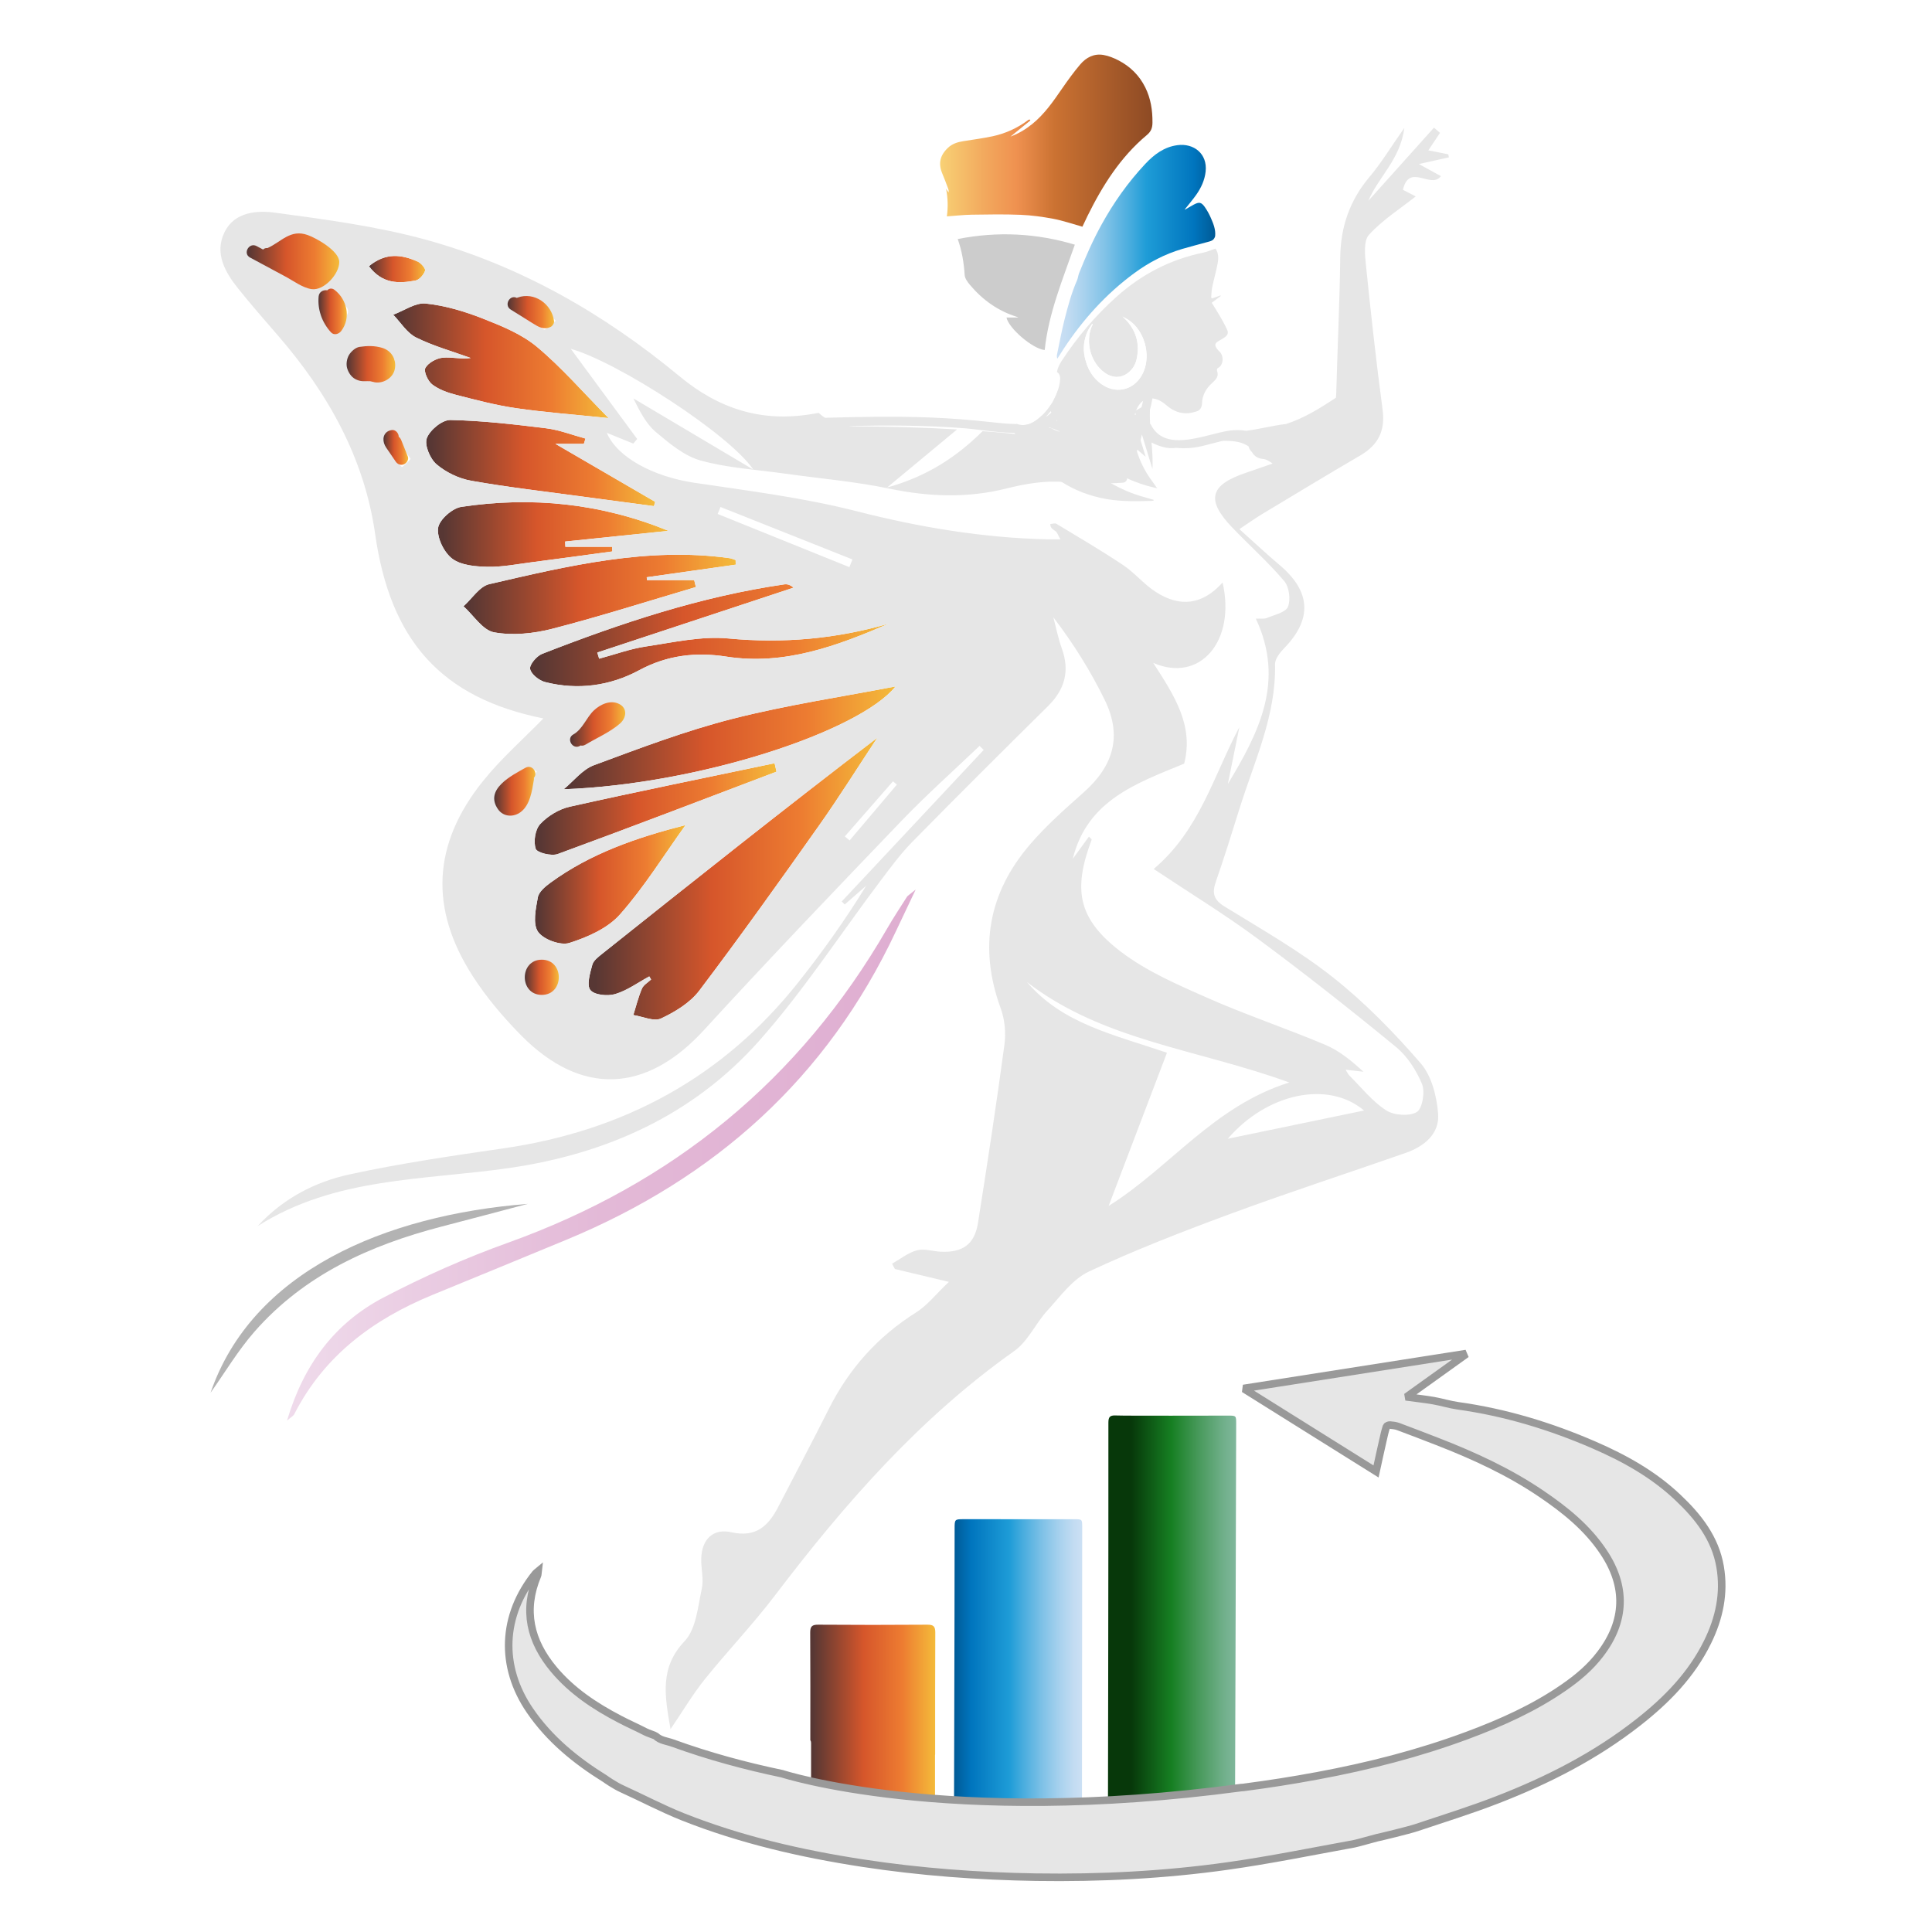 <svg width="64" height="64" viewBox="0 0 64 64" fill="none" xmlns="http://www.w3.org/2000/svg">
<rect width="64" height="64" fill="white"/>
<path d="M40.653 10.928C40.579 10.765 40.489 10.608 40.4 10.451C40.317 10.307 40.225 10.168 40.14 10.03C40.25 9.948 40.345 9.876 40.44 9.804C40.436 9.799 40.433 9.793 40.429 9.787C40.338 9.819 40.247 9.851 40.157 9.883C40.145 9.876 40.134 9.87 40.122 9.863C40.132 9.748 40.131 9.63 40.155 9.518C40.209 9.257 40.284 8.999 40.334 8.737C40.369 8.558 40.368 8.376 40.263 8.234C40.118 8.283 39.997 8.34 39.871 8.366C38.774 8.59 37.819 9.085 36.987 9.83C36.283 10.46 35.679 11.174 35.163 11.965C35.088 12.079 35.037 12.194 35.013 12.321C35.077 12.365 35.121 12.437 35.118 12.54C35.11 12.776 35.029 13.018 34.908 13.242C34.902 13.26 34.898 13.279 34.891 13.297C34.873 13.342 34.854 13.396 34.817 13.422C34.726 13.487 34.761 13.55 34.801 13.618C34.997 13.948 35.244 14.237 35.508 14.512C35.944 14.968 36.432 15.358 36.984 15.666C37.4 15.898 37.838 16.071 38.332 16.174C38.284 16.106 38.25 16.053 38.213 16.004C37.9 15.598 37.684 15.145 37.585 14.644C37.516 14.295 37.5 13.94 37.635 13.597C37.731 13.354 37.916 13.159 38.211 13.204C38.371 13.228 38.508 13.311 38.628 13.415C38.813 13.577 39.022 13.684 39.268 13.69C39.392 13.693 39.522 13.665 39.642 13.627C39.754 13.592 39.813 13.491 39.817 13.374C39.825 13.088 39.953 12.864 40.163 12.679C40.187 12.657 40.209 12.633 40.233 12.61C40.327 12.52 40.363 12.416 40.317 12.288C40.308 12.261 40.319 12.203 40.338 12.195C40.529 12.107 40.55 11.8 40.406 11.656C40.376 11.626 40.344 11.596 40.32 11.562C40.224 11.43 40.24 11.369 40.383 11.288C40.446 11.252 40.509 11.217 40.568 11.175C40.662 11.111 40.699 11.03 40.653 10.928ZM37.879 12.319C37.633 12.891 37.02 13.086 36.509 12.739C36.19 12.523 36.018 12.21 35.936 11.84C35.869 11.538 35.906 11.248 36.031 10.969C36.068 10.885 36.128 10.81 36.177 10.732C36.185 10.736 36.193 10.742 36.2 10.746C36.183 10.781 36.162 10.815 36.149 10.851C35.971 11.337 36.117 11.937 36.51 12.28C36.767 12.503 37.07 12.566 37.352 12.364C37.532 12.235 37.629 12.048 37.666 11.835C37.762 11.295 37.589 10.852 37.185 10.484C37.257 10.526 37.332 10.563 37.401 10.611C37.895 10.95 38.135 11.726 37.879 12.319Z" fill="#E6E6E6"/>
<path d="M33.473 4.525C33.697 4.344 33.915 4.167 34.133 3.99C34.126 3.98 34.119 3.97 34.112 3.959C34.097 3.963 34.08 3.962 34.069 3.97C33.714 4.237 33.318 4.42 32.886 4.513C32.567 4.581 32.242 4.623 31.919 4.675C31.725 4.706 31.545 4.758 31.396 4.902C31.133 5.156 31.075 5.423 31.22 5.762C31.29 5.925 31.35 6.093 31.412 6.259C31.426 6.295 31.43 6.334 31.424 6.378C31.395 6.335 31.366 6.292 31.338 6.25C31.401 6.556 31.408 6.861 31.366 7.168C31.651 7.148 31.92 7.116 32.19 7.112C32.729 7.104 33.269 7.094 33.807 7.116C34.172 7.131 34.538 7.181 34.898 7.249C35.216 7.31 35.526 7.418 35.856 7.51C35.906 7.406 35.964 7.278 36.026 7.152C36.524 6.145 37.116 5.204 37.989 4.475C38.134 4.354 38.176 4.235 38.177 4.059C38.18 3.653 38.121 3.264 37.939 2.897C37.741 2.497 37.438 2.199 37.045 1.997C36.892 1.918 36.725 1.851 36.556 1.821C36.243 1.765 35.982 1.902 35.785 2.133C35.573 2.382 35.38 2.649 35.193 2.919C34.896 3.35 34.601 3.781 34.187 4.114C33.971 4.287 33.738 4.427 33.473 4.525Z" fill="url(#paint0_linear_5_65)"/>
<path d="M39.25 6.933C39.375 6.774 39.508 6.62 39.625 6.455C39.788 6.224 39.906 5.971 39.938 5.685C40.004 5.087 39.541 4.74 39.01 4.808C38.568 4.864 38.234 5.115 37.939 5.429C37.369 6.037 36.892 6.71 36.49 7.44C36.203 7.96 35.964 8.501 35.745 9.052C35.715 9.128 35.71 9.214 35.677 9.288C35.493 9.707 35.375 10.148 35.263 10.589C35.166 10.973 35.095 11.363 35.014 11.751C35.006 11.791 35.009 11.835 35.025 11.882C35.094 11.774 35.163 11.665 35.233 11.557C35.872 10.587 36.639 9.735 37.577 9.046C38.06 8.691 38.587 8.416 39.164 8.246C39.445 8.163 39.73 8.092 40.013 8.013C40.07 7.997 40.132 7.983 40.177 7.948C40.215 7.917 40.25 7.86 40.254 7.812C40.273 7.601 40.194 7.409 40.112 7.221C40.059 7.099 39.994 6.979 39.918 6.869C39.794 6.692 39.726 6.681 39.535 6.783C39.441 6.833 39.35 6.89 39.258 6.944C39.255 6.94 39.252 6.937 39.25 6.933Z" fill="url(#paint1_linear_5_65)"/>
<path d="M31.726 7.918C31.869 8.322 31.93 8.711 31.956 9.11C31.963 9.221 32.049 9.34 32.127 9.433C32.547 9.934 33.062 10.303 33.692 10.498C33.708 10.503 33.721 10.513 33.733 10.518C33.604 10.518 33.472 10.518 33.341 10.518C33.414 10.879 34.218 11.563 34.607 11.595C34.733 10.379 35.203 9.26 35.605 8.105C34.328 7.723 33.043 7.659 31.726 7.918Z" fill="#CCCCCC"/>
<path d="M38.216 16.558C38.066 16.514 37.915 16.472 37.766 16.427C37.367 16.306 36.993 16.128 36.639 15.91C35.827 15.411 35.156 14.763 34.621 13.974C34.578 13.911 34.536 13.845 34.502 13.776C34.453 13.823 34.402 13.867 34.35 13.906C34.161 14.049 33.977 14.099 33.813 14.077C33.749 14.123 33.688 14.174 33.623 14.219C33.575 14.252 33.566 14.281 33.601 14.333C33.986 14.908 34.42 15.438 34.989 15.844C35.425 16.156 35.906 16.365 36.43 16.487C36.998 16.62 37.572 16.61 38.148 16.593C38.172 16.592 38.195 16.584 38.219 16.579C38.218 16.572 38.217 16.565 38.216 16.558Z" fill="#E6E6E6"/>
<path d="M37.185 10.484C37.589 10.851 37.762 11.295 37.666 11.835C37.629 12.047 37.532 12.234 37.352 12.364C37.07 12.566 36.767 12.503 36.51 12.279C36.117 11.937 35.971 11.337 36.149 10.851C36.162 10.815 36.183 10.781 36.2 10.746C36.193 10.741 36.185 10.736 36.177 10.731C36.128 10.81 36.068 10.885 36.031 10.969C35.906 11.248 35.87 11.538 35.936 11.84C36.018 12.21 36.191 12.522 36.509 12.739C37.02 13.086 37.633 12.89 37.879 12.318C38.135 11.725 37.895 10.949 37.401 10.61C37.333 10.563 37.257 10.526 37.185 10.484Z" fill="white"/>
<path d="M30.333 29.468C30.053 30.059 29.861 30.462 29.671 30.865C27.392 35.713 23.68 39.029 18.771 41.065C17.293 41.678 15.812 42.285 14.332 42.893C12.365 43.702 10.739 44.904 9.748 46.846C9.72 46.901 9.65 46.936 9.508 47.059C10.06 45.198 11.092 43.826 12.702 42.983C14.03 42.288 15.413 41.674 16.824 41.168C22.278 39.211 26.488 35.782 29.389 30.757C29.595 30.4 29.823 30.055 30.045 29.707C30.069 29.67 30.116 29.647 30.333 29.468Z" fill="url(#paint2_linear_5_65)"/>
<path d="M6.976 46.135C8.352 42.121 12.748 40.252 17.484 39.88C16.532 40.131 15.58 40.384 14.627 40.632C12.26 41.248 10.088 42.227 8.439 44.103C7.885 44.733 7.45 45.469 6.976 46.135Z" fill="#B3B3B3"/>
<path d="M21.508 32.345C21.134 32.547 20.779 32.811 20.38 32.93C20.127 33.005 19.69 32.962 19.557 32.796C19.427 32.633 19.546 32.237 19.621 31.961C19.66 31.817 19.825 31.694 19.956 31.589C22.969 29.188 25.984 26.791 29.063 24.438C28.421 25.409 27.803 26.397 27.131 27.348C25.831 29.186 24.524 31.02 23.166 32.814C22.861 33.217 22.366 33.519 21.898 33.738C21.662 33.849 21.291 33.672 20.98 33.624C21.072 33.331 21.145 33.031 21.265 32.749C21.317 32.627 21.465 32.546 21.569 32.446C21.549 32.413 21.529 32.379 21.508 32.345Z" fill="url(#paint3_linear_5_65)"/>
<path d="M20.161 13.85C19.008 13.73 18.045 13.66 17.093 13.521C16.423 13.424 15.763 13.248 15.105 13.079C14.829 13.008 14.539 12.905 14.317 12.735C14.174 12.625 14.029 12.304 14.091 12.19C14.185 12.019 14.451 11.872 14.659 11.85C14.958 11.818 15.271 11.907 15.594 11.859C14.988 11.639 14.358 11.465 13.784 11.18C13.481 11.029 13.275 10.683 13.026 10.425C13.386 10.292 13.76 10.02 14.102 10.055C14.741 10.121 15.382 10.313 15.985 10.549C16.613 10.796 17.275 11.063 17.784 11.487C18.608 12.175 19.318 12.999 20.161 13.85Z" fill="url(#paint4_linear_5_65)"/>
<path d="M24.371 18.705C23.389 18.844 22.407 18.983 21.424 19.122C21.427 19.154 21.429 19.185 21.431 19.217C21.953 19.217 22.474 19.217 22.996 19.217C23.015 19.293 23.033 19.37 23.052 19.447C21.469 19.913 19.896 20.416 18.299 20.828C17.681 20.988 16.988 21.059 16.369 20.947C15.991 20.879 15.69 20.386 15.354 20.083C15.638 19.831 15.885 19.425 16.209 19.35C18.823 18.746 21.442 18.113 24.164 18.489C24.234 18.498 24.3 18.53 24.368 18.552C24.369 18.603 24.37 18.654 24.371 18.705Z" fill="url(#paint5_linear_5_65)"/>
<path d="M18.673 26.145C19.004 25.873 19.294 25.49 19.673 25.349C21.189 24.787 22.71 24.208 24.273 23.81C26.071 23.352 27.917 23.078 29.666 22.739C28.473 24.225 23.184 25.979 18.673 26.145Z" fill="url(#paint6_linear_5_65)"/>
<path d="M19.341 14.703C19.104 14.703 18.866 14.703 18.399 14.703C19.62 15.413 20.661 16.019 21.703 16.624C21.69 16.671 21.676 16.719 21.663 16.766C20.87 16.66 20.076 16.556 19.282 16.448C18.056 16.281 16.825 16.141 15.607 15.925C15.201 15.853 14.773 15.647 14.46 15.38C14.246 15.196 14.055 14.742 14.139 14.515C14.239 14.245 14.649 13.907 14.918 13.913C15.978 13.934 17.038 14.057 18.093 14.187C18.534 14.242 18.962 14.411 19.395 14.528C19.377 14.587 19.359 14.645 19.341 14.703Z" fill="url(#paint7_linear_5_65)"/>
<path d="M36.725 39.948C37.378 38.235 38.003 36.593 38.658 34.874C36.908 34.275 35.195 33.918 34.019 32.531C36.536 34.48 39.698 34.758 42.71 35.859C40.208 36.638 38.751 38.682 36.725 39.948Z" fill="white"/>
<path d="M29.449 20.657C27.733 21.395 25.996 22.051 24.061 21.751C23.055 21.595 22.104 21.701 21.173 22.203C20.21 22.721 19.142 22.869 18.061 22.595C17.86 22.544 17.595 22.335 17.561 22.16C17.533 22.02 17.777 21.731 17.959 21.66C20.561 20.645 23.203 19.761 25.981 19.358C26.073 19.344 26.17 19.367 26.288 19.467C24.121 20.183 21.953 20.9 19.786 21.616C19.807 21.684 19.828 21.753 19.848 21.82C20.365 21.682 20.874 21.493 21.399 21.415C22.304 21.28 23.233 21.066 24.128 21.15C25.947 21.322 27.701 21.164 29.449 20.657Z" fill="url(#paint8_linear_5_65)"/>
<path d="M22.145 17.585C21.004 17.703 19.863 17.821 18.722 17.939C18.724 17.997 18.726 18.055 18.729 18.113C19.244 18.113 19.76 18.113 20.275 18.113C20.279 18.165 20.282 18.216 20.285 18.267C19.39 18.388 18.496 18.512 17.6 18.627C17.119 18.689 16.634 18.786 16.153 18.776C15.754 18.767 15.278 18.73 14.984 18.509C14.709 18.303 14.472 17.819 14.512 17.493C14.545 17.223 14.98 16.836 15.28 16.791C17.618 16.439 19.911 16.672 22.145 17.585Z" fill="url(#paint9_linear_5_65)"/>
<path d="M22.71 27.331C21.995 28.326 21.346 29.379 20.538 30.292C20.132 30.751 19.467 31.044 18.864 31.236C18.569 31.33 17.997 31.121 17.822 30.864C17.642 30.601 17.748 30.104 17.817 29.725C17.85 29.543 18.064 29.366 18.236 29.24C19.56 28.273 21.083 27.747 22.71 27.331Z" fill="url(#paint10_linear_5_65)"/>
<path d="M25.723 25.563C23.309 26.478 20.898 27.403 18.475 28.291C18.266 28.367 17.789 28.247 17.746 28.117C17.667 27.877 17.727 27.477 17.895 27.298C18.144 27.031 18.515 26.804 18.871 26.724C21.128 26.219 23.395 25.759 25.659 25.283C25.68 25.376 25.701 25.47 25.723 25.563Z" fill="url(#paint11_linear_5_65)"/>
<path d="M45.186 36.787C43.637 37.108 42.12 37.422 40.672 37.723C41.968 36.215 43.995 35.779 45.186 36.787Z" fill="white"/>
<path d="M33.234 13.417C33.185 13.178 33.417 13.034 33.594 13.076C33.849 12.742 34.095 12.394 34.339 12.038C32.678 13.418 31.114 14.716 29.388 16.15C31.108 15.676 32.269 14.699 33.256 13.501C33.248 13.474 33.24 13.446 33.234 13.417Z" fill="white"/>
<path d="M9.93 9.166C9.598 8.9 9.356 8.705 9.113 8.511C9.362 8.333 9.614 8.01 9.858 8.016C10.145 8.024 10.424 8.318 10.707 8.488C10.475 8.69 10.243 8.893 9.93 9.166Z" fill="white"/>
<path d="M23.867 16.794C25.324 17.373 26.782 17.953 28.239 18.532C28.205 18.617 28.171 18.702 28.137 18.787C26.683 18.2 25.228 17.613 23.774 17.026C23.805 16.949 23.836 16.871 23.867 16.794Z" fill="white"/>
<path d="M18.411 10.625C18.22 10.772 18.072 10.941 18.022 10.916C17.569 10.684 17.13 10.426 16.702 10.15C16.67 10.129 16.777 9.799 16.799 9.801C17.1 9.833 17.427 9.841 17.687 9.973C17.946 10.105 18.137 10.37 18.411 10.625Z" fill="white"/>
<path d="M12.221 8.818C12.783 8.355 13.31 8.432 13.835 8.664C13.948 8.713 14.105 8.9 14.082 8.967C14.036 9.101 13.891 9.27 13.762 9.294C13.213 9.394 12.666 9.413 12.221 8.818Z" fill="url(#paint12_linear_5_65)"/>
<path d="M13.087 11.928C12.711 12.205 12.489 12.493 12.297 12.475C12.095 12.456 11.831 12.166 11.772 11.947C11.74 11.825 12.064 11.472 12.239 11.464C12.456 11.454 12.684 11.693 13.087 11.928Z" fill="white"/>
<path d="M11.101 11.033C10.842 10.685 10.599 10.501 10.593 10.309C10.588 10.148 10.876 9.834 11.005 9.848C11.203 9.869 11.487 10.091 11.527 10.274C11.562 10.439 11.321 10.665 11.101 11.033Z" fill="white"/>
<path d="M12.91 14.271C13.197 14.644 13.413 14.91 13.598 15.197C13.613 15.22 13.323 15.48 13.314 15.472C13.056 15.245 12.806 15.007 12.589 14.742C12.564 14.712 12.738 14.518 12.91 14.271Z" fill="white"/>
<path d="M16.899 26.407C16.755 25.856 17.026 25.556 17.567 25.42C17.639 25.465 17.71 25.51 17.782 25.556C17.568 25.889 17.353 26.223 17.139 26.556C17.059 26.506 16.979 26.457 16.899 26.407Z" fill="white"/>
<path d="M20.55 23.935C20.133 24.185 19.717 24.434 19.301 24.684C19.241 24.584 19.18 24.485 19.12 24.386C19.531 24.137 19.942 23.889 20.352 23.64C20.418 23.738 20.484 23.837 20.55 23.935Z" fill="white"/>
<path d="M17.855 31.883C18.064 32.153 18.28 32.309 18.274 32.458C18.268 32.613 18.05 32.76 17.924 32.911C17.782 32.78 17.548 32.664 17.523 32.513C17.498 32.366 17.686 32.183 17.855 31.883Z" fill="white"/>
<path d="M27.986 27.706C28.518 27.098 29.05 26.49 29.582 25.882C29.625 25.918 29.668 25.955 29.711 25.991C29.188 26.608 28.666 27.224 28.144 27.841C28.091 27.796 28.039 27.751 27.986 27.706Z" fill="white"/>
<path d="M47.996 5.212C47.99 5.179 47.983 5.145 47.977 5.112C47.771 5.071 47.565 5.03 47.316 4.981C47.462 4.761 47.582 4.581 47.702 4.401L47.502 4.229C46.778 5.036 46.053 5.843 45.329 6.651C45.663 5.856 46.383 5.291 46.521 4.236C46.066 4.883 45.754 5.402 45.369 5.858C44.711 6.637 44.409 7.514 44.397 8.53C44.378 10.034 44.305 11.538 44.264 13.042C44.263 13.088 44.257 13.131 44.253 13.175C43.731 13.522 43.191 13.857 42.601 14.046C42.161 14.095 41.718 14.217 41.282 14.271C41.138 14.248 40.989 14.24 40.834 14.253C40.504 14.279 40.055 14.431 39.608 14.519C39.604 14.52 39.6 14.52 39.597 14.521C39.594 14.521 39.591 14.523 39.588 14.523C38.995 14.637 38.412 14.634 38.126 14.071C38.118 14.056 38.108 14.046 38.098 14.036C38.09 13.879 38.087 13.725 38.093 13.572C38.152 13.367 38.188 13.158 38.202 12.943C38.213 12.755 37.922 12.756 37.91 12.943C37.899 13.131 37.864 13.313 37.813 13.491C37.74 13.536 37.666 13.579 37.591 13.621C37.603 13.661 37.615 13.7 37.627 13.739C37.584 13.732 37.536 13.731 37.478 13.742C37.341 13.769 37.349 13.931 37.438 13.997C37.306 14.046 37.157 14.068 37.027 14.088C36.926 14.102 36.906 14.192 36.936 14.267C36.86 14.287 36.782 14.306 36.703 14.323C36.358 14.398 36.017 14.438 35.678 14.457C35.693 14.408 35.684 14.352 35.642 14.316C35.436 14.142 35.221 14.013 34.984 13.927C35.127 13.799 35.249 13.636 35.343 13.427C35.406 13.285 35.243 13.162 35.143 13.222C35.163 13.198 35.183 13.174 35.203 13.15C35.308 13.026 35.178 12.862 35.051 12.91C34.929 13.301 34.655 13.675 34.349 13.906C34.105 14.091 33.868 14.12 33.674 14.038C33.674 14.041 33.673 14.043 33.673 14.046C33.378 14.046 33.076 14.01 32.797 13.98C32.146 13.909 31.495 13.857 30.84 13.831C29.67 13.785 28.498 13.807 27.327 13.84C27.253 13.79 27.183 13.737 27.119 13.678C27.045 13.69 26.971 13.702 26.897 13.715C25.219 13.997 23.808 13.541 22.509 12.464C20.015 10.398 17.237 8.8 14.106 7.94C12.481 7.495 10.788 7.272 9.113 7.045C8.515 6.964 7.772 7.018 7.442 7.682C7.097 8.375 7.445 9.004 7.885 9.553C8.31 10.084 8.758 10.596 9.203 11.11C10.86 13.019 12.068 15.166 12.427 17.689C12.928 21.217 14.611 23.117 18 23.799C17.328 24.489 16.597 25.13 15.998 25.876C14.328 27.958 14.218 30.097 15.66 32.335C16.116 33.044 16.675 33.702 17.268 34.303C19.26 36.319 21.409 36.207 23.314 34.128C25.462 31.783 27.662 29.486 29.864 27.191C30.691 26.33 31.585 25.534 32.449 24.708L32.586 24.843C31.019 26.517 29.451 28.19 27.883 29.863L27.984 29.961C28.221 29.754 28.458 29.547 28.695 29.34C28.009 30.46 27.254 31.52 26.447 32.538C23.942 35.698 20.649 37.466 16.677 38.041C14.975 38.288 13.267 38.537 11.587 38.902C10.432 39.152 9.375 39.702 8.534 40.617C11.095 38.986 14.046 39.102 16.875 38.691C20.109 38.221 22.966 36.933 25.142 34.485C26.617 32.826 27.837 30.94 29.179 29.162C29.513 28.72 29.845 28.27 30.232 27.877C31.713 26.37 33.21 24.88 34.713 23.395C35.275 22.841 35.445 22.224 35.172 21.475C35.052 21.143 34.984 20.791 34.893 20.448C35.562 21.325 36.128 22.23 36.594 23.184C37.175 24.369 36.899 25.359 35.899 26.248C35.283 26.795 34.66 27.346 34.125 27.969C32.744 29.576 32.414 31.391 33.15 33.404C33.285 33.773 33.326 34.217 33.273 34.609C33.008 36.58 32.707 38.547 32.397 40.511C32.286 41.215 31.892 41.498 31.169 41.465C30.902 41.453 30.618 41.353 30.375 41.418C30.081 41.497 29.823 41.708 29.55 41.862C29.582 41.921 29.614 41.979 29.646 42.038C30.179 42.165 30.711 42.292 31.433 42.464C30.999 42.876 30.716 43.244 30.347 43.476C29.076 44.275 28.125 45.34 27.454 46.676C26.91 47.76 26.34 48.831 25.784 49.91C25.456 50.544 25.048 50.943 24.227 50.758C23.626 50.623 23.255 50.983 23.23 51.613C23.217 51.952 23.319 52.307 23.248 52.628C23.117 53.227 23.061 53.961 22.681 54.362C21.854 55.237 22.013 56.144 22.212 57.28C22.641 56.65 22.957 56.112 23.344 55.631C24.105 54.686 24.947 53.805 25.68 52.84C27.982 49.811 30.465 46.973 33.599 44.754C34.051 44.435 34.302 43.844 34.691 43.419C35.119 42.952 35.526 42.377 36.07 42.122C37.607 41.403 39.195 40.788 40.788 40.2C42.699 39.495 44.638 38.866 46.561 38.193C47.179 37.977 47.694 37.561 47.639 36.886C47.593 36.312 47.423 35.639 47.062 35.222C46.178 34.202 45.22 33.218 44.164 32.382C43.046 31.497 41.79 30.783 40.57 30.033C40.203 29.807 40.144 29.588 40.276 29.208C40.556 28.407 40.807 27.595 41.061 26.784C41.551 25.216 42.275 23.706 42.237 22.003C42.233 21.825 42.404 21.613 42.545 21.467C43.473 20.512 43.426 19.598 42.4 18.728C41.965 18.36 41.549 17.97 41.056 17.528C41.384 17.31 41.596 17.157 41.819 17.024C42.898 16.374 43.977 15.721 45.065 15.085C45.658 14.738 45.893 14.268 45.8 13.57C45.588 11.982 45.413 10.39 45.25 8.797C45.215 8.455 45.163 7.982 45.349 7.778C45.798 7.284 46.383 6.914 46.897 6.507C46.853 6.484 46.657 6.383 46.473 6.287C46.688 5.383 47.395 6.277 47.733 5.835C47.519 5.718 47.304 5.6 47.002 5.434C47.405 5.345 47.7 5.278 47.996 5.212ZM35.086 13.289C34.976 13.531 34.823 13.699 34.643 13.815C34.79 13.639 34.939 13.464 35.086 13.289ZM34.248 14.282C34.397 14.251 34.538 14.202 34.67 14.138C34.829 14.175 34.977 14.228 35.117 14.303C35.028 14.285 34.941 14.251 34.856 14.199C34.704 14.12 34.574 14.302 34.679 14.428C34.687 14.437 34.694 14.446 34.702 14.455C34.51 14.446 34.318 14.434 34.126 14.418C34.167 14.374 34.208 14.329 34.248 14.282ZM31.96 14.188C32.503 14.232 33.179 14.363 33.798 14.336C33.778 14.353 33.757 14.368 33.736 14.384C33.468 14.36 33.197 14.334 32.923 14.311C32.798 14.301 32.673 14.294 32.548 14.284C31.709 15.119 30.715 15.784 29.388 16.149C30.186 15.486 30.95 14.852 31.704 14.226C30.581 14.159 29.457 14.128 28.332 14.125C28.254 14.125 28.18 14.12 28.107 14.112C29.392 14.085 30.678 14.085 31.96 14.188ZM17.687 9.973C17.946 10.105 18.137 10.369 18.411 10.625C18.22 10.772 18.071 10.941 18.022 10.916C17.569 10.684 17.426 9.841 17.687 9.973ZM13.835 8.664C13.948 8.714 14.106 8.9 14.082 8.967C14.036 9.101 13.891 9.27 13.763 9.294C13.213 9.394 12.666 9.413 12.221 8.818C12.783 8.355 13.31 8.433 13.835 8.664ZM9.113 8.511C9.362 8.333 9.614 8.01 9.858 8.016C10.145 8.024 10.424 8.318 10.707 8.488C10.475 8.691 10.243 8.893 9.93 9.166C9.598 8.9 9.356 8.706 9.113 8.511ZM11.101 11.033C10.842 10.685 10.599 10.501 10.593 10.309C10.588 10.148 10.876 9.834 11.005 9.848C11.203 9.869 11.487 10.091 11.527 10.274C11.562 10.439 11.321 10.665 11.101 11.033ZM12.296 12.475C12.095 12.455 11.831 12.166 11.772 11.946C11.74 11.825 12.064 11.472 12.238 11.464C12.456 11.454 12.684 11.692 13.087 11.928C12.711 12.205 12.489 12.493 12.296 12.475ZM13.314 15.472C13.056 15.245 12.738 14.518 12.91 14.271C13.197 14.644 13.414 14.91 13.598 15.197C13.613 15.22 13.323 15.48 13.314 15.472ZM13.784 11.18C13.481 11.029 13.275 10.683 13.026 10.425C13.386 10.292 13.76 10.02 14.102 10.055C14.741 10.121 15.382 10.313 15.985 10.549C16.613 10.796 17.275 11.063 17.784 11.487C18.608 12.175 19.318 12.999 20.161 13.85C19.008 13.73 18.045 13.66 17.093 13.521C16.423 13.424 15.763 13.248 15.105 13.079C14.829 13.008 14.539 12.905 14.317 12.735C14.174 12.625 14.029 12.304 14.091 12.19C14.185 12.019 14.451 11.872 14.659 11.85C14.958 11.818 15.271 11.907 15.594 11.859C14.988 11.639 14.357 11.465 13.784 11.18ZM14.139 14.515C14.239 14.245 14.648 13.908 14.918 13.913C15.977 13.934 17.038 14.057 18.092 14.188C18.534 14.242 18.961 14.411 19.395 14.528C19.377 14.587 19.359 14.645 19.341 14.703H18.398C19.62 15.413 20.661 16.019 21.703 16.624L21.663 16.767C20.869 16.66 20.076 16.556 19.282 16.448C18.056 16.281 16.825 16.141 15.607 15.925C15.2 15.853 14.773 15.647 14.46 15.38C14.245 15.197 14.054 14.742 14.139 14.515ZM14.512 17.493C14.545 17.223 14.98 16.836 15.281 16.791C17.618 16.439 19.911 16.672 22.145 17.585C21.004 17.703 19.863 17.821 18.721 17.939C18.724 17.997 18.726 18.055 18.728 18.113H20.275C20.279 18.165 20.282 18.216 20.285 18.268C19.39 18.388 18.495 18.512 17.6 18.627C17.118 18.689 16.634 18.787 16.153 18.776C15.754 18.767 15.278 18.73 14.983 18.509C14.709 18.303 14.472 17.819 14.512 17.493ZM16.369 20.947C15.991 20.879 15.69 20.386 15.354 20.084C15.638 19.831 15.885 19.426 16.209 19.351C18.823 18.746 21.442 18.113 24.164 18.489C24.234 18.499 24.3 18.531 24.369 18.552C24.369 18.603 24.37 18.654 24.371 18.705L21.424 19.122C21.427 19.154 21.429 19.185 21.431 19.217H22.996C23.015 19.294 23.033 19.37 23.052 19.447C21.469 19.914 19.896 20.416 18.299 20.829C17.681 20.988 16.988 21.059 16.369 20.947ZM23.774 17.026C23.805 16.949 23.836 16.872 23.867 16.794C25.324 17.373 26.781 17.953 28.239 18.532C28.205 18.617 28.171 18.702 28.137 18.787C26.682 18.2 25.228 17.613 23.774 17.026ZM17.561 22.161C17.533 22.02 17.777 21.732 17.959 21.66C20.561 20.645 23.203 19.762 25.981 19.358C26.073 19.345 26.169 19.367 26.288 19.467C24.121 20.183 21.953 20.9 19.786 21.616C19.806 21.684 19.827 21.753 19.848 21.82C20.364 21.682 20.873 21.493 21.399 21.415C22.304 21.28 23.233 21.066 24.127 21.15C25.946 21.322 27.7 21.164 29.449 20.657C27.732 21.395 25.995 22.051 24.06 21.751C23.054 21.595 22.104 21.701 21.172 22.203C20.21 22.721 19.142 22.869 18.061 22.595C17.86 22.545 17.595 22.336 17.561 22.161ZM19.674 25.349C21.189 24.787 22.71 24.208 24.273 23.81C26.072 23.352 27.917 23.078 29.666 22.74C28.473 24.225 23.184 25.979 18.673 26.146C19.004 25.874 19.294 25.49 19.674 25.349ZM19.12 24.386C19.531 24.137 19.942 23.889 20.352 23.64C20.418 23.738 20.484 23.837 20.55 23.935L19.301 24.684C19.241 24.584 19.18 24.485 19.12 24.386ZM18.871 26.724C21.128 26.219 23.395 25.759 25.659 25.283C25.68 25.377 25.701 25.47 25.723 25.563C23.309 26.478 20.899 27.403 18.475 28.291C18.266 28.367 17.789 28.248 17.746 28.117C17.667 27.878 17.727 27.477 17.895 27.298C18.144 27.031 18.515 26.804 18.871 26.724ZM17.139 26.556C17.059 26.506 16.979 26.457 16.899 26.407C16.755 25.856 17.026 25.556 17.566 25.42C17.638 25.465 17.71 25.51 17.782 25.556L17.139 26.556ZM17.924 32.911C17.782 32.78 17.548 32.664 17.523 32.513C17.498 32.366 17.686 32.182 17.855 31.883C18.064 32.153 18.28 32.309 18.274 32.458C18.268 32.613 18.05 32.76 17.924 32.911ZM17.821 30.864C17.641 30.601 17.747 30.104 17.817 29.725C17.85 29.543 18.064 29.366 18.236 29.24C19.56 28.273 21.083 27.747 22.71 27.332C21.995 28.327 21.346 29.38 20.538 30.292C20.132 30.751 19.467 31.044 18.863 31.236C18.568 31.33 17.997 31.122 17.821 30.864ZM23.166 32.815C22.861 33.218 22.366 33.519 21.898 33.738C21.662 33.849 21.291 33.672 20.98 33.625C21.072 33.332 21.145 33.031 21.265 32.75C21.317 32.628 21.465 32.546 21.569 32.447C21.548 32.413 21.528 32.379 21.508 32.345C21.134 32.548 20.778 32.811 20.379 32.93C20.127 33.005 19.689 32.963 19.556 32.796C19.427 32.633 19.546 32.237 19.62 31.961C19.66 31.817 19.825 31.694 19.956 31.589C22.968 29.189 25.983 26.791 29.063 24.438C28.42 25.409 27.803 26.398 27.131 27.348C25.831 29.186 24.524 31.02 23.166 32.815ZM28.144 27.841C28.091 27.796 28.038 27.751 27.986 27.707C28.518 27.099 29.05 26.49 29.582 25.882L29.711 25.991C29.188 26.608 28.666 27.225 28.144 27.841ZM34.019 32.531C36.535 34.48 39.698 34.758 42.709 35.859C40.208 36.638 38.751 38.682 36.725 39.948C37.377 38.235 38.003 36.593 38.657 34.874C36.908 34.275 35.195 33.918 34.019 32.531ZM40.672 37.723C41.968 36.215 43.994 35.779 45.186 36.787C43.637 37.108 42.121 37.422 40.672 37.723ZM41.261 15.666C40.072 16.069 39.946 16.562 40.819 17.474C41.389 18.07 42.01 18.622 42.542 19.249C42.706 19.442 42.76 19.862 42.666 20.099C42.591 20.287 42.218 20.365 41.968 20.471C41.878 20.509 41.761 20.487 41.601 20.494C42.578 22.568 41.696 24.28 40.674 25.97C40.802 25.341 40.929 24.713 41.056 24.085C40.201 25.697 39.741 27.501 38.218 28.786C39.413 29.582 40.575 30.291 41.664 31.097C43.222 32.249 44.745 33.45 46.242 34.68C46.62 34.991 46.921 35.458 47.107 35.913C47.213 36.172 47.117 36.73 46.93 36.84C46.677 36.986 46.172 36.948 45.912 36.778C45.453 36.479 45.097 36.023 44.7 35.629C44.656 35.585 44.63 35.522 44.575 35.436C44.795 35.461 44.98 35.481 45.165 35.502C44.766 35.135 44.362 34.805 43.9 34.61C42.604 34.064 41.266 33.617 39.981 33.049C38.991 32.611 37.966 32.167 37.117 31.517C35.706 30.433 35.538 29.471 36.163 27.815C36.168 27.8 36.118 27.764 36.072 27.714C35.89 27.965 35.714 28.207 35.538 28.448C36.015 26.506 37.66 25.943 39.227 25.297C39.554 24.029 38.895 23.033 38.202 21.959C39.756 22.634 40.944 21.234 40.5 19.297C39.846 20.023 39.104 20.143 38.272 19.599C37.889 19.349 37.588 18.975 37.208 18.721C36.488 18.239 35.738 17.801 34.996 17.352C34.948 17.323 34.862 17.355 34.793 17.358C34.792 17.508 34.894 17.536 34.968 17.598C35.028 17.647 35.053 17.736 35.126 17.866C34.926 17.866 34.809 17.869 34.692 17.866C32.547 17.816 30.457 17.466 28.373 16.934C26.617 16.486 24.802 16.26 23.005 15.993C21.647 15.791 20.449 15.156 20.101 14.338C20.394 14.457 20.686 14.576 20.979 14.695C21.022 14.644 21.064 14.593 21.107 14.542C20.376 13.549 19.645 12.556 18.909 11.556C20.451 11.986 24.175 14.394 24.953 15.555C23.526 14.708 22.254 13.953 20.981 13.197C21.199 13.639 21.407 14.043 21.727 14.312C22.176 14.69 22.669 15.106 23.212 15.256C24.116 15.505 25.074 15.558 26.009 15.69C27.159 15.852 28.323 15.95 29.458 16.186C30.767 16.458 32.042 16.508 33.347 16.18C33.974 16.023 34.65 15.908 35.284 15.971C35.601 16.003 35.884 15.986 36.14 15.925C36.457 16.045 36.959 16.004 37.192 15.991C37.306 15.985 37.37 15.873 37.318 15.771C37.28 15.697 37.236 15.632 37.187 15.576C37.414 15.443 37.562 15.16 37.663 14.934C37.668 14.924 37.673 14.911 37.678 14.898C37.754 14.962 37.837 15.033 37.952 15.132C37.891 14.932 37.835 14.752 37.783 14.583C37.799 14.522 37.814 14.458 37.827 14.393C37.944 14.777 38.061 15.159 38.177 15.538C38.191 15.244 38.171 14.949 38.146 14.658C38.404 14.788 38.661 14.877 38.962 14.836C39.112 14.85 39.262 14.851 39.404 14.842C39.765 14.818 40.1 14.696 40.45 14.617C40.475 14.612 40.499 14.608 40.523 14.603C40.693 14.603 40.865 14.608 41.026 14.644C41.153 14.673 41.26 14.723 41.359 14.784C41.379 14.86 41.418 14.928 41.475 14.979C41.541 15.098 41.66 15.189 41.83 15.202C41.944 15.21 42.052 15.278 42.157 15.356C41.846 15.465 41.553 15.567 41.261 15.666Z" fill="#E6E6E6"/>
<path d="M17.948 31.791C17.197 31.791 17.196 32.957 17.948 32.957C18.698 32.957 18.699 31.791 17.948 31.791Z" fill="url(#paint13_linear_5_65)"/>
<path d="M12.667 11.525C12.413 11.447 12.169 11.453 11.91 11.491C11.775 11.511 11.627 11.648 11.561 11.759C11.488 11.884 11.457 12.069 11.503 12.209C11.548 12.35 11.636 12.486 11.771 12.558C11.914 12.633 12.048 12.64 12.206 12.618C12.169 12.623 12.133 12.627 12.097 12.632C12.153 12.626 12.208 12.626 12.263 12.628C12.295 12.635 12.326 12.64 12.358 12.65C12.65 12.739 13.007 12.543 13.075 12.243C13.147 11.927 12.98 11.621 12.667 11.525Z" fill="url(#paint14_linear_5_65)"/>
<path d="M11.082 9.602C10.991 9.533 10.901 9.555 10.841 9.617C10.72 9.593 10.569 9.662 10.555 9.822C10.515 10.262 10.668 10.681 10.962 11.006C11.066 11.121 11.226 11.068 11.306 10.962C11.633 10.528 11.497 9.92 11.082 9.602Z" fill="url(#paint15_linear_5_65)"/>
<path d="M10.196 7.787C9.617 7.578 9.315 8.018 8.86 8.218C8.801 8.21 8.752 8.231 8.716 8.267C8.645 8.229 8.573 8.191 8.501 8.152C8.254 8.017 8.033 8.395 8.281 8.53C8.668 8.741 9.057 8.95 9.447 9.157C9.713 9.297 10.021 9.535 10.325 9.578C10.733 9.636 11.242 9.073 11.239 8.678C11.236 8.314 10.492 7.893 10.196 7.787Z" fill="url(#paint16_linear_5_65)"/>
<path d="M17.143 9.859C17.135 9.862 17.129 9.866 17.122 9.869C16.889 9.745 16.684 10.109 16.917 10.254L17.641 10.706C17.842 10.831 18.013 10.94 18.244 10.827C18.306 10.797 18.361 10.708 18.353 10.638C18.283 10.074 17.701 9.652 17.143 9.859Z" fill="url(#paint17_linear_5_65)"/>
<path d="M13.509 15.122C13.437 14.942 13.364 14.761 13.292 14.58C13.274 14.534 13.244 14.495 13.208 14.466C13.208 14.465 13.208 14.464 13.208 14.463C13.208 14.355 13.107 14.232 12.989 14.245C12.761 14.27 12.656 14.464 12.721 14.68C12.753 14.785 12.821 14.869 12.882 14.958C12.958 15.069 13.033 15.18 13.109 15.291C13.171 15.382 13.277 15.424 13.382 15.38C13.473 15.342 13.549 15.224 13.509 15.122Z" fill="url(#paint18_linear_5_65)"/>
<path d="M20.518 23.324C20.233 23.173 19.892 23.328 19.678 23.529C19.421 23.771 19.307 24.152 18.991 24.33C18.745 24.468 18.966 24.846 19.212 24.708C19.219 24.704 19.225 24.698 19.232 24.694C19.28 24.708 19.335 24.703 19.392 24.669C19.762 24.447 20.217 24.251 20.54 23.966C20.748 23.783 20.795 23.47 20.518 23.324Z" fill="url(#paint19_linear_5_65)"/>
<path d="M17.408 25.433C16.956 25.686 16.031 26.146 16.5 26.811C16.679 27.064 17.013 27.078 17.25 26.899C17.56 26.667 17.625 26.192 17.684 25.838C17.689 25.813 17.688 25.789 17.685 25.766C17.832 25.607 17.631 25.308 17.408 25.433Z" fill="url(#paint20_linear_5_65)"/>
<path d="M35.85 50.6C35.85 50.327 35.85 50.326 35.587 50.326C34.369 50.325 33.152 50.325 31.934 50.325C31.625 50.325 31.623 50.327 31.623 50.639C31.623 53.38 31.598 61.761 31.598 61.761C32.505 61.83 33.413 61.874 34.324 61.889C34.829 61.897 35.334 61.896 35.84 61.888C35.84 61.888 35.85 52.348 35.85 50.6Z" fill="url(#paint21_linear_5_65)"/>
<path d="M40.95 47.161C40.95 46.895 40.949 46.894 40.676 46.894C40.289 46.893 37.312 46.904 36.954 46.889C36.763 46.882 36.717 46.943 36.717 47.131C36.722 51.082 36.699 61.861 36.699 61.861C38.027 61.813 39.353 61.706 40.671 61.519C40.75 61.508 40.828 61.494 40.907 61.483C40.907 61.483 40.951 48.059 40.95 47.161Z" fill="url(#paint22_linear_5_65)"/>
<path d="M30.974 58.136C30.974 58.129 30.978 58.124 30.978 58.117C30.978 56.773 30.976 55.428 30.983 54.083C30.984 53.875 30.922 53.818 30.716 53.82C29.512 53.829 28.309 53.829 27.105 53.82C26.899 53.819 26.838 53.876 26.839 54.084C26.846 55.271 26.845 56.457 26.843 57.644C26.858 57.668 26.868 57.696 26.868 57.731V61.121C27.433 61.236 28.002 61.337 28.574 61.424C29.372 61.546 30.173 61.637 30.974 61.709V58.136Z" fill="url(#paint23_linear_5_65)"/>
<path d="M56.565 54.394C56.032 55.481 55.207 56.321 54.267 57.057C52.853 58.168 51.267 58.975 49.599 59.621C48.722 59.962 47.817 60.242 46.921 60.543C46.668 60.628 45.728 60.855 45.607 60.879C45.542 60.893 44.968 61.058 44.867 61.076C43.471 61.33 42.077 61.615 40.672 61.813C38.568 62.11 36.446 62.216 34.324 62.184C32.397 62.152 30.479 62.01 28.573 61.718C26.539 61.406 24.541 60.946 22.623 60.186C21.936 59.912 21.28 59.564 20.605 59.258C20.369 59.152 20.063 58.94 20.045 58.925C19.078 58.324 18.206 57.617 17.555 56.665C16.553 55.203 16.624 53.512 17.738 52.127C17.755 52.106 17.776 52.092 17.823 52.053C17.815 52.118 17.82 52.157 17.806 52.189C17.323 53.341 17.561 54.363 18.345 55.301C18.946 56.017 19.706 56.521 20.526 56.948C20.808 57.098 21.103 57.225 21.386 57.372C21.462 57.413 21.695 57.487 21.719 57.507C21.881 57.661 22.093 57.672 22.288 57.743C23.472 58.173 24.68 58.5 25.909 58.757C25.909 58.757 31.328 60.528 41.108 59.217C41.12 59.217 41.135 59.214 41.149 59.214C41.182 59.214 41.217 59.208 41.255 59.202C42.039 59.099 42.817 58.978 43.592 58.833C43.613 58.827 43.633 58.825 43.654 58.822C45.336 58.509 46.992 58.088 48.607 57.487C49.724 57.071 50.814 56.585 51.801 55.901C52.258 55.586 52.679 55.233 53.015 54.788C53.849 53.695 53.881 52.548 53.112 51.405C52.576 50.604 51.842 50.014 51.055 49.481C49.986 48.756 48.819 48.22 47.62 47.754C47.186 47.586 46.753 47.418 46.317 47.256C46.231 47.224 46.134 47.215 46.043 47.206C46.005 47.203 45.937 47.233 45.928 47.259C45.881 47.403 45.845 47.554 45.813 47.704C45.739 48.025 45.669 48.349 45.583 48.744C44.107 47.822 42.693 46.935 41.275 46.048C41.278 46.024 41.281 46.004 41.284 45.98C43.683 45.603 46.081 45.226 48.48 44.852C48.489 44.869 48.497 44.887 48.503 44.905C47.888 45.347 47.269 45.788 46.653 46.231C46.656 46.248 46.659 46.266 46.662 46.284C46.936 46.322 47.216 46.351 47.49 46.399C47.758 46.446 48.017 46.528 48.285 46.567C49.859 46.785 51.361 47.241 52.814 47.872C53.825 48.311 54.779 48.844 55.584 49.608C56.256 50.241 56.819 50.957 56.981 51.9C57.131 52.779 56.954 53.604 56.565 54.394Z" fill="#E6E6E6" stroke="#999999" stroke-width="0.25" stroke-miterlimit="10"/>
<defs>
<linearGradient id="paint0_linear_5_65" x1="31.142" y1="4.659" x2="38.177" y2="4.659" gradientUnits="userSpaceOnUse">
<stop stop-color="#F8D175"/>
<stop offset="0.213" stop-color="#F2A85D"/>
<stop offset="0.36" stop-color="#EF9150"/>
<stop offset="0.539" stop-color="#CB7232"/>
<stop offset="1" stop-color="#8D4A24"/>
</linearGradient>
<linearGradient id="paint1_linear_5_65" x1="35.01" y1="8.341" x2="40.257" y2="8.341" gradientUnits="userSpaceOnUse">
<stop stop-color="#CCE0F4"/>
<stop offset="0.064" stop-color="#C3DCF2"/>
<stop offset="0.171" stop-color="#A9D2EE"/>
<stop offset="0.307" stop-color="#80C2E7"/>
<stop offset="0.465" stop-color="#47ACDE"/>
<stop offset="0.567" stop-color="#1E9CD7"/>
<stop offset="0.865" stop-color="#0075BE"/>
<stop offset="0.994" stop-color="#005B97"/>
</linearGradient>
<linearGradient id="paint2_linear_5_65" x1="9.509" y1="38.264" x2="30.333" y2="38.264" gradientUnits="userSpaceOnUse">
<stop stop-color="#EFDBEB"/>
<stop offset="0.5" stop-color="#E3B9D7"/>
<stop offset="1" stop-color="#DFAED1"/>
</linearGradient>
<linearGradient id="paint3_linear_5_65" x1="19.499" y1="29.106" x2="29.063" y2="29.106" gradientUnits="userSpaceOnUse">
<stop offset="0.022" stop-color="#573734"/>
<stop offset="0.427" stop-color="#D6562B"/>
<stop offset="0.736" stop-color="#ED7C31"/>
<stop offset="1" stop-color="#F4BB3A"/>
</linearGradient>
<linearGradient id="paint4_linear_5_65" x1="13.026" y1="11.951" x2="20.161" y2="11.951" gradientUnits="userSpaceOnUse">
<stop offset="0.022" stop-color="#573734"/>
<stop offset="0.427" stop-color="#D6562B"/>
<stop offset="0.736" stop-color="#ED7C31"/>
<stop offset="1" stop-color="#F4BB3A"/>
</linearGradient>
<linearGradient id="paint5_linear_5_65" x1="15.355" y1="19.689" x2="24.371" y2="19.689" gradientUnits="userSpaceOnUse">
<stop offset="0.022" stop-color="#573734"/>
<stop offset="0.427" stop-color="#D6562B"/>
<stop offset="0.736" stop-color="#ED7C31"/>
<stop offset="1" stop-color="#F4BB3A"/>
</linearGradient>
<linearGradient id="paint6_linear_5_65" x1="18.673" y1="24.442" x2="29.666" y2="24.442" gradientUnits="userSpaceOnUse">
<stop offset="0.022" stop-color="#573734"/>
<stop offset="0.427" stop-color="#D6562B"/>
<stop offset="0.736" stop-color="#ED7C31"/>
<stop offset="1" stop-color="#F4BB3A"/>
</linearGradient>
<linearGradient id="paint7_linear_5_65" x1="14.118" y1="15.34" x2="21.703" y2="15.34" gradientUnits="userSpaceOnUse">
<stop offset="0.022" stop-color="#573734"/>
<stop offset="0.427" stop-color="#D6562B"/>
<stop offset="0.736" stop-color="#ED7C31"/>
<stop offset="1" stop-color="#F4BB3A"/>
</linearGradient>
<linearGradient id="paint8_linear_5_65" x1="17.559" y1="21.042" x2="29.449" y2="21.042" gradientUnits="userSpaceOnUse">
<stop offset="0.022" stop-color="#573734"/>
<stop offset="0.427" stop-color="#D6562B"/>
<stop offset="0.736" stop-color="#ED7C31"/>
<stop offset="1" stop-color="#F4BB3A"/>
</linearGradient>
<linearGradient id="paint9_linear_5_65" x1="14.508" y1="17.706" x2="22.145" y2="17.706" gradientUnits="userSpaceOnUse">
<stop offset="0.022" stop-color="#573734"/>
<stop offset="0.427" stop-color="#D6562B"/>
<stop offset="0.736" stop-color="#ED7C31"/>
<stop offset="1" stop-color="#F4BB3A"/>
</linearGradient>
<linearGradient id="paint10_linear_5_65" x1="17.722" y1="29.295" x2="22.71" y2="29.295" gradientUnits="userSpaceOnUse">
<stop offset="0.022" stop-color="#573734"/>
<stop offset="0.427" stop-color="#D6562B"/>
<stop offset="0.736" stop-color="#ED7C31"/>
<stop offset="1" stop-color="#F4BB3A"/>
</linearGradient>
<linearGradient id="paint11_linear_5_65" x1="17.712" y1="26.799" x2="25.723" y2="26.799" gradientUnits="userSpaceOnUse">
<stop offset="0.022" stop-color="#573734"/>
<stop offset="0.427" stop-color="#D6562B"/>
<stop offset="0.736" stop-color="#ED7C31"/>
<stop offset="1" stop-color="#F4BB3A"/>
</linearGradient>
<linearGradient id="paint12_linear_5_65" x1="12.221" y1="8.914" x2="14.085" y2="8.914" gradientUnits="userSpaceOnUse">
<stop offset="0.022" stop-color="#573734"/>
<stop offset="0.427" stop-color="#D6562B"/>
<stop offset="0.736" stop-color="#ED7C31"/>
<stop offset="1" stop-color="#F4BB3A"/>
</linearGradient>
<linearGradient id="paint13_linear_5_65" x1="17.384" y1="32.374" x2="18.511" y2="32.374" gradientUnits="userSpaceOnUse">
<stop offset="0.022" stop-color="#573734"/>
<stop offset="0.427" stop-color="#D6562B"/>
<stop offset="0.736" stop-color="#ED7C31"/>
<stop offset="1" stop-color="#F4BB3A"/>
</linearGradient>
<linearGradient id="paint14_linear_5_65" x1="11.481" y1="12.068" x2="13.091" y2="12.068" gradientUnits="userSpaceOnUse">
<stop offset="0.022" stop-color="#573734"/>
<stop offset="0.427" stop-color="#D6562B"/>
<stop offset="0.736" stop-color="#ED7C31"/>
<stop offset="1" stop-color="#F4BB3A"/>
</linearGradient>
<linearGradient id="paint15_linear_5_65" x1="10.548" y1="10.315" x2="11.489" y2="10.315" gradientUnits="userSpaceOnUse">
<stop offset="0.022" stop-color="#573734"/>
<stop offset="0.427" stop-color="#D6562B"/>
<stop offset="0.736" stop-color="#ED7C31"/>
<stop offset="1" stop-color="#F4BB3A"/>
</linearGradient>
<linearGradient id="paint16_linear_5_65" x1="8.172" y1="8.657" x2="11.239" y2="8.657" gradientUnits="userSpaceOnUse">
<stop offset="0.022" stop-color="#573734"/>
<stop offset="0.427" stop-color="#D6562B"/>
<stop offset="0.736" stop-color="#ED7C31"/>
<stop offset="1" stop-color="#F4BB3A"/>
</linearGradient>
<linearGradient id="paint17_linear_5_65" x1="16.814" y1="10.34" x2="18.353" y2="10.34" gradientUnits="userSpaceOnUse">
<stop offset="0.022" stop-color="#573734"/>
<stop offset="0.427" stop-color="#D6562B"/>
<stop offset="0.736" stop-color="#ED7C31"/>
<stop offset="1" stop-color="#F4BB3A"/>
</linearGradient>
<linearGradient id="paint18_linear_5_65" x1="12.702" y1="14.821" x2="13.52" y2="14.821" gradientUnits="userSpaceOnUse">
<stop offset="0.022" stop-color="#573734"/>
<stop offset="0.427" stop-color="#D6562B"/>
<stop offset="0.736" stop-color="#ED7C31"/>
<stop offset="1" stop-color="#F4BB3A"/>
</linearGradient>
<linearGradient id="paint19_linear_5_65" x1="18.884" y1="24" x2="20.711" y2="24" gradientUnits="userSpaceOnUse">
<stop offset="0.022" stop-color="#573734"/>
<stop offset="0.427" stop-color="#D6562B"/>
<stop offset="0.736" stop-color="#ED7C31"/>
<stop offset="1" stop-color="#F4BB3A"/>
</linearGradient>
<linearGradient id="paint20_linear_5_65" x1="16.371" y1="26.211" x2="17.735" y2="26.211" gradientUnits="userSpaceOnUse">
<stop offset="0.022" stop-color="#573734"/>
<stop offset="0.427" stop-color="#D6562B"/>
<stop offset="0.736" stop-color="#ED7C31"/>
<stop offset="1" stop-color="#F4BB3A"/>
</linearGradient>
<linearGradient id="paint21_linear_5_65" x1="31.598" y1="56.11" x2="35.85" y2="56.11" gradientUnits="userSpaceOnUse">
<stop offset="0.006" stop-color="#005B97"/>
<stop offset="0.135" stop-color="#0075BE"/>
<stop offset="0.433" stop-color="#1E9CD7"/>
<stop offset="0.535" stop-color="#47ACDE"/>
<stop offset="0.693" stop-color="#80C2E7"/>
<stop offset="0.829" stop-color="#A9D2EE"/>
<stop offset="0.936" stop-color="#C3DCF2"/>
<stop offset="1" stop-color="#CCE0F4"/>
</linearGradient>
<linearGradient id="paint22_linear_5_65" x1="36.699" y1="54.374" x2="40.951" y2="54.374" gradientUnits="userSpaceOnUse">
<stop offset="0.182" stop-color="#07380A"/>
<stop offset="0.494" stop-color="#167F22"/>
<stop offset="0.703" stop-color="#47995A"/>
<stop offset="0.901" stop-color="#70AF8A"/>
<stop offset="1" stop-color="#80B79C"/>
</linearGradient>
<linearGradient id="paint23_linear_5_65" x1="26.839" y1="57.765" x2="30.983" y2="57.765" gradientUnits="userSpaceOnUse">
<stop offset="0.022" stop-color="#573734"/>
<stop offset="0.427" stop-color="#D6562B"/>
<stop offset="0.736" stop-color="#ED7C31"/>
<stop offset="1" stop-color="#F4BB3A"/>
</linearGradient>
</defs>
</svg>
